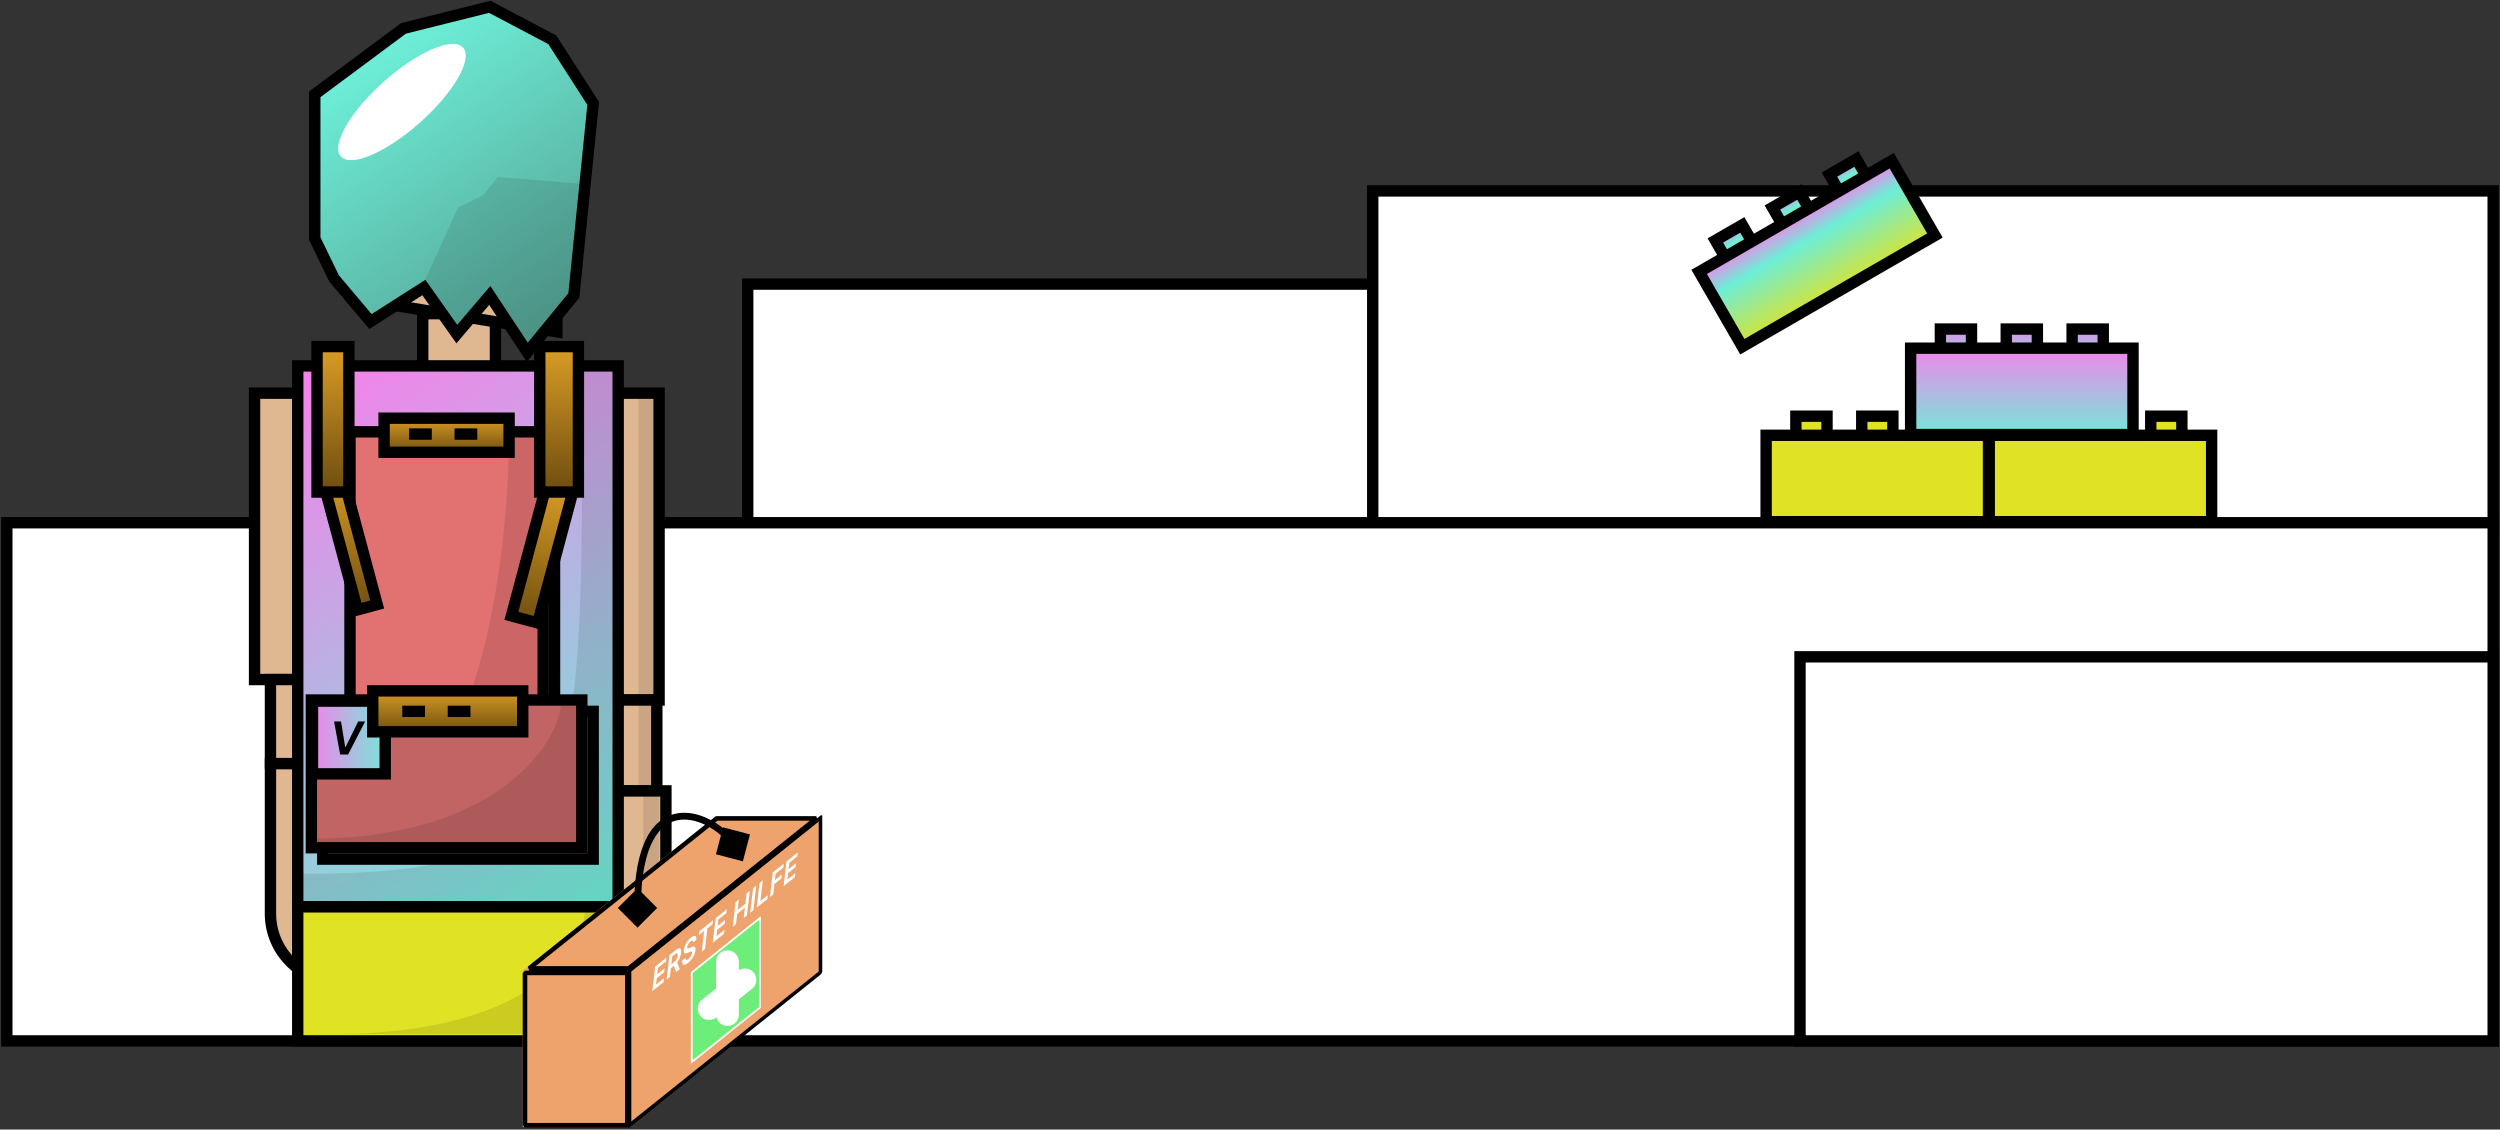 <svg width="1100" height="497" viewBox="0 0 1100 497" fill="none" xmlns="http://www.w3.org/2000/svg">
<rect x="0" y="0" width="1100" height="497" fill="#333333" stroke="none"/>
<path d="M329 125.005H754V323.005H329V125.005Z" fill="white" stroke="black" stroke-width="5"/>
<rect x="604" y="84.005" width="493" height="148" fill="white" stroke="black" stroke-width="5"/>
<path d="M3 230.005H1097V458.005H3V230.005Z" fill="white" stroke="black" stroke-width="5"/>
<rect x="792" y="289.005" width="305" height="169" fill="white" stroke="black" stroke-width="5"/>
<rect x="790.185" y="183.118" width="13.7" height="13.7" fill="#DFE324" stroke="black" stroke-width="5"/>
<rect x="819.169" y="183.118" width="13.7" height="13.7" fill="#DFE324" stroke="black" stroke-width="5"/>
<rect x="848.153" y="183.118" width="13.7" height="13.7" fill="#DFE324" stroke="black" stroke-width="5"/>
<rect x="777.095" y="191.533" width="97.849" height="38.009" fill="#DFE324" stroke="black" stroke-width="5"/>
<rect x="888.358" y="183.118" width="13.7" height="13.7" fill="#DFE324" stroke="black" stroke-width="5"/>
<rect x="917.343" y="183.118" width="13.7" height="13.7" fill="#DFE324" stroke="black" stroke-width="5"/>
<rect x="946.327" y="183.118" width="13.7" height="13.7" fill="#DFE324" stroke="black" stroke-width="5"/>
<rect x="875.269" y="191.533" width="97.849" height="38.009" fill="#DFE324" stroke="black" stroke-width="5"/>
<rect x="853.764" y="144.784" width="13.7" height="13.7" fill="url(#paint0_linear_2054_1585)" stroke="black" stroke-width="5"/>
<rect x="882.748" y="144.784" width="13.7" height="13.7" fill="url(#paint1_linear_2054_1585)" stroke="black" stroke-width="5"/>
<rect x="911.732" y="144.784" width="13.7" height="13.7" fill="url(#paint2_linear_2054_1585)" stroke="black" stroke-width="5"/>
<rect x="840.674" y="153.199" width="97.849" height="38.009" fill="url(#paint3_linear_2054_1585)" stroke="black" stroke-width="5"/>
<rect x="754.751" y="105.799" width="13.7" height="13.7" transform="rotate(-30 754.751 105.799)" fill="url(#paint4_linear_2054_1585)" stroke="black" stroke-width="5"/>
<rect x="779.853" y="91.307" width="13.7" height="13.7" transform="rotate(-30 779.853 91.307)" fill="url(#paint5_linear_2054_1585)" stroke="black" stroke-width="5"/>
<rect x="804.954" y="76.815" width="13.7" height="13.7" transform="rotate(-30 804.954 76.815)" fill="url(#paint6_linear_2054_1585)" stroke="black" stroke-width="5"/>
<rect x="747.622" y="119.632" width="97.849" height="38.009" transform="rotate(-30 747.622 119.632)" fill="url(#paint7_linear_2054_1585)" stroke="black" stroke-width="5"/>
<rect x="186" y="189" width="51" height="32" transform="rotate(-90 186 189)" fill="#DFB791" stroke="black" stroke-width="5"/>
<rect x="240" y="173" width="50" height="135" fill="#DFB791" stroke="black" stroke-width="5"/>
<rect x="239" y="308" width="50" height="40" fill="#DFB791" stroke="black" stroke-width="5"/>
<path d="M243 348H293V450H273C256.431 450 243 436.569 243 420V348Z" fill="#DFB791" stroke="black" stroke-width="5"/>
<rect x="281" y="173" width="8" height="135" fill="black" fill-opacity="0.1"/>
<rect x="281" y="308" width="8" height="40" fill="black" fill-opacity="0.1"/>
<path d="M283 348H290V450V450C286.134 450 283 446.866 283 443V348Z" fill="black" fill-opacity="0.1"/>
<rect x="112" y="173" width="47" height="126" fill="#DFB791" stroke="black" stroke-width="5"/>
<rect x="119" y="299" width="47" height="37" fill="#DFB791" stroke="black" stroke-width="5"/>
<path d="M119 336H166V432H149C132.431 432 119 418.569 119 402V336Z" fill="#DFB791" stroke="black" stroke-width="5"/>
<rect x="131" y="399" width="238" height="141" transform="rotate(-90 131 399)" fill="url(#paint8_linear_2054_1585)" stroke="black" stroke-width="5"/>
<path d="M159 132V63H245V146L159 132Z" fill="#DFB791" stroke="black" stroke-width="5"/>
<path d="M163 141.5L147 122.5L138.5 105V41.5L177.5 12.5L215.5 3L243 17.5L261 45.5L252.5 130L232 155L215.5 130L201 147L186.5 126.5L163 141.5Z" fill="url(#paint9_linear_2054_1585)" stroke="black" stroke-width="5"/>
<path d="M131 384.5C263 384.5 254.9 351 256.5 161H271.984L272 399H131V384.5Z" fill="black" fill-opacity="0.1"/>
<path d="M252.5 130L232.5 155L216 130L201.5 146.5L186 125.5L201.5 91.329L212.5 86L219 77.889L257.5 81L252.5 130Z" fill="black" fill-opacity="0.1"/>
<rect x="131" y="458" width="59" height="141" transform="rotate(-90 131 458)" fill="#E0E324" stroke="black" stroke-width="5"/>
<path d="M272 455V399H257.5C257.167 417.667 234.3 455 145.5 455H272Z" fill="black" fill-opacity="0.1"/>
<rect x="159" y="195" width="85" height="180" fill="#E27171" stroke="black" stroke-width="5"/>
<rect x="142" y="378" width="65" height="119" transform="rotate(-90 142 378)" fill="#C26464" stroke="black" stroke-width="5"/>
<rect x="154" y="190" width="85" height="180" fill="#E27171" stroke="black" stroke-width="5"/>
<path d="M239 370V190H224C224 246.333 210 359 154 359V370H239Z" fill="black" fill-opacity="0.1"/>
<rect x="240.271" y="214" width="12" height="59" transform="rotate(15 240.271 214)" fill="url(#paint10_linear_2054_1585)" stroke="black" stroke-width="5"/>
<rect x="142" y="211.33" width="9" height="59" transform="rotate(-15 142 211.33)" fill="url(#paint11_linear_2054_1585)" stroke="black" stroke-width="5"/>
<rect x="169" y="184" width="55" height="15" fill="url(#paint12_linear_2054_1585)" stroke="black" stroke-width="5"/>
<path d="M180 191H213" stroke="black" stroke-width="5" stroke-dasharray="10 10"/>
<rect x="237.5" y="152.5" width="17" height="64" fill="url(#paint13_linear_2054_1585)" stroke="black" stroke-width="5"/>
<rect x="139.5" y="152.5" width="14" height="64" fill="url(#paint14_linear_2054_1585)" stroke="black" stroke-width="5"/>
<ellipse cx="176.866" cy="44.903" rx="36" ry="12" transform="rotate(-41.683 176.866 44.903)" fill="white"/>
<rect x="137" y="373" width="65" height="119" transform="rotate(-90 137 373)" fill="#C26464" stroke="black" stroke-width="5"/>
<path d="M256 373V308H247C247 325.667 219.8 369 137 369V373H256Z" fill="black" fill-opacity="0.1"/>
<rect x="137.5" y="308.5" width="32" height="32" fill="url(#paint15_linear_2054_1585)" stroke="black" stroke-width="5"/>
<path d="M150.057 317.455L151.882 328.776H152.024L157.592 317.455H160.653L153.153 332H149.666L146.989 317.455H150.057Z" fill="black"/>
<rect x="164" y="304" width="66" height="18" fill="url(#paint16_linear_2054_1585)" stroke="black" stroke-width="5"/>
<path d="M177 313H216" stroke="black" stroke-width="5" stroke-dasharray="10 10"/>
<rect width="109" height="69" transform="matrix(0.781 -0.625 0 1 230 427.092)" fill="#EEA36D"/>
<path d="M231 428.092H276V495.092H231V428.092ZM276.649 426.092H232.851L315.351 360.092H359.149L314.375 395.911L276.649 426.092Z" fill="#EEA36D" stroke="black" stroke-width="2" stroke-linejoin="bevel"/>
<rect width="107.572" height="67.981" transform="matrix(0.781 -0.625 0 1 277 427.092)" fill="#EEA36D" stroke="black" stroke-width="2" stroke-linejoin="round"/>
<rect x="0.39" y="0.188" width="38.476" height="39.399" transform="matrix(0.781 -0.625 0 1 304.057 427.977)" fill="#6DEE7A" stroke="white" stroke-linejoin="round"/>
<path d="M312 443.778L320.092 437.305M320.092 437.305L327.798 431.14M320.092 437.305V423.166M320.092 437.305V446.395" stroke="white" stroke-width="10" stroke-linecap="round" stroke-linejoin="round"/>
<path d="M287.019 436.103L288.263 425.286L293.197 421.339L292.996 423.063L289.496 425.862L289.174 428.681L292.421 426.084L292.22 427.808L288.973 430.405L288.651 433.233L292.176 430.414L291.974 432.138L287.019 436.103Z" fill="white"/>
<path d="M293.299 431.078L294.544 420.261L297.402 417.974C297.976 417.516 298.443 417.273 298.804 417.246C299.165 417.219 299.418 417.387 299.562 417.748C299.706 418.106 299.739 418.634 299.661 419.333C299.58 420.03 299.407 420.717 299.141 421.393C298.875 422.07 298.526 422.707 298.094 423.305C297.662 423.903 297.158 424.433 296.582 424.893L294.588 426.489L294.789 424.789L296.575 423.36C296.902 423.098 297.178 422.818 297.402 422.521C297.627 422.223 297.804 421.907 297.933 421.573C298.065 421.234 298.151 420.879 298.193 420.507C298.234 420.128 298.22 419.849 298.149 419.669C298.078 419.486 297.945 419.41 297.75 419.442C297.555 419.47 297.295 419.614 296.97 419.874L295.785 420.822L294.73 429.933L293.299 431.078ZM297.794 423.027L299.09 426.446L297.494 427.723L296.235 424.275L297.794 423.027Z" fill="white"/>
<path d="M305.033 414.651C305.043 414.215 304.944 413.965 304.736 413.901C304.531 413.834 304.231 413.959 303.836 414.276C303.56 414.496 303.319 414.742 303.111 415.014C302.904 415.285 302.737 415.563 302.61 415.846C302.485 416.128 302.408 416.399 302.379 416.659C302.35 416.878 302.361 417.038 302.412 417.141C302.463 417.244 302.543 417.304 302.65 417.32C302.757 417.333 302.881 417.319 303.02 417.279C303.161 417.236 303.308 417.178 303.459 417.105L304.121 416.8C304.407 416.661 304.673 416.568 304.919 416.521C305.166 416.474 305.377 416.494 305.552 416.581C305.731 416.665 305.859 416.834 305.937 417.088C306.015 417.343 306.027 417.702 305.973 418.167C305.898 418.809 305.72 419.462 305.439 420.124C305.158 420.787 304.79 421.422 304.334 422.03C303.877 422.638 303.348 423.183 302.745 423.665C302.155 424.138 301.657 424.416 301.252 424.5C300.847 424.585 300.552 424.471 300.366 424.159C300.181 423.847 300.122 423.329 300.19 422.606L301.589 421.488C301.562 421.845 301.603 422.093 301.713 422.232C301.823 422.368 301.983 422.408 302.192 422.352C302.405 422.291 302.651 422.148 302.932 421.924C303.217 421.695 303.475 421.434 303.704 421.138C303.936 420.841 304.124 420.535 304.268 420.222C304.414 419.904 304.503 419.597 304.535 419.303C304.569 419.036 304.542 418.856 304.454 418.764C304.367 418.671 304.23 418.643 304.045 418.679C303.862 418.714 303.639 418.792 303.378 418.915L302.573 419.276C301.98 419.542 301.53 419.588 301.223 419.412C300.918 419.23 300.809 418.748 300.897 417.965C300.972 417.319 301.159 416.658 301.457 415.982C301.754 415.306 302.128 414.667 302.577 414.065C303.026 413.463 303.517 412.948 304.052 412.52C304.591 412.089 305.047 411.847 305.421 411.795C305.796 411.74 306.071 411.863 306.244 412.162C306.417 412.461 306.472 412.924 306.409 413.55L305.033 414.651Z" fill="white"/>
<path d="M307.515 411.447L307.717 409.723L313.756 404.892L313.554 406.616L311.245 408.464L310.202 417.556L308.782 418.692L309.825 409.6L307.515 411.447Z" fill="white"/>
<path d="M313.621 414.821L314.866 404.004L319.799 400.057L319.598 401.781L316.099 404.58L315.777 407.399L319.024 404.802L318.822 406.526L315.576 409.123L315.254 411.951L318.778 409.132L318.577 410.856L313.621 414.821Z" fill="white"/>
<path d="M322.408 407.791L323.653 396.974L325.084 395.829L324.564 400.369L327.953 397.658L328.477 393.115L329.908 391.97L328.663 402.787L327.232 403.932L327.752 399.382L324.363 402.094L323.839 406.646L322.408 407.791Z" fill="white"/>
<path d="M332.764 389.685L331.519 400.502L330.088 401.647L331.333 390.83L332.764 389.685Z" fill="white"/>
<path d="M332.937 399.368L334.181 388.551L335.612 387.406L334.569 396.499L337.841 393.881L337.643 395.603L332.937 399.368Z" fill="white"/>
<path d="M338.774 394.698L340.019 383.881L344.876 379.995L344.675 381.72L341.252 384.458L340.93 387.276L344.023 384.802L343.822 386.526L340.729 389.001L340.206 393.553L338.774 394.698Z" fill="white"/>
<path d="M344.804 389.875L346.048 379.058L350.982 375.111L350.781 376.835L347.281 379.634L346.959 382.453L350.206 379.856L350.005 381.58L346.758 384.177L346.436 387.005L349.961 384.186L349.759 385.91L344.804 389.875Z" fill="white"/>
<path d="M280.5 408.161L289.16 399.5L280.5 390.84L271.84 399.5L280.5 408.161ZM326.863 378.982L329.981 367.138L318.137 364.021L315.019 375.865L326.863 378.982ZM282 399.5C282 385.118 284.175 375.652 287.398 369.681C290.583 363.78 294.782 361.294 299.068 360.738C303.446 360.169 308.142 361.587 312.233 363.955C316.33 366.326 319.615 369.532 321.204 372.257L323.796 370.746C321.885 367.47 318.17 363.925 313.736 361.359C309.296 358.789 303.929 357.081 298.682 357.763C293.343 358.456 288.354 361.595 284.758 368.256C281.2 374.848 279 384.882 279 399.5H282Z" fill="black"/>
<defs>
<linearGradient id="paint0_linear_2054_1585" x1="860.614" y1="142.284" x2="860.614" y2="160.983" gradientUnits="userSpaceOnUse">
<stop stop-color="#F87FEB"/>
<stop offset="1" stop-color="#6DEED7"/>
</linearGradient>
<linearGradient id="paint1_linear_2054_1585" x1="889.598" y1="142.284" x2="889.598" y2="160.983" gradientUnits="userSpaceOnUse">
<stop stop-color="#F87FEB"/>
<stop offset="1" stop-color="#6DEED7"/>
</linearGradient>
<linearGradient id="paint2_linear_2054_1585" x1="918.582" y1="142.284" x2="918.582" y2="160.983" gradientUnits="userSpaceOnUse">
<stop stop-color="#F87FEB"/>
<stop offset="1" stop-color="#6DEED7"/>
</linearGradient>
<linearGradient id="paint3_linear_2054_1585" x1="889.598" y1="150.699" x2="889.598" y2="193.708" gradientUnits="userSpaceOnUse">
<stop stop-color="#F87FEB"/>
<stop offset="1" stop-color="#6DEED7"/>
</linearGradient>
<linearGradient id="paint4_linear_2054_1585" x1="760.686" y1="104.884" x2="760.686" y2="123.584" gradientUnits="userSpaceOnUse">
<stop stop-color="#F87FEB"/>
<stop offset="0.292" stop-color="#6DEED7"/>
<stop offset="0.979" stop-color="#DFE324"/>
</linearGradient>
<linearGradient id="paint5_linear_2054_1585" x1="785.787" y1="90.392" x2="785.787" y2="109.092" gradientUnits="userSpaceOnUse">
<stop stop-color="#F87FEB"/>
<stop offset="0.292" stop-color="#6DEED7"/>
<stop offset="0.979" stop-color="#DFE324"/>
</linearGradient>
<linearGradient id="paint6_linear_2054_1585" x1="810.889" y1="75.9" x2="810.889" y2="94.6" gradientUnits="userSpaceOnUse">
<stop stop-color="#F87FEB"/>
<stop offset="0.292" stop-color="#6DEED7"/>
<stop offset="0.979" stop-color="#DFE324"/>
</linearGradient>
<linearGradient id="paint7_linear_2054_1585" x1="795.631" y1="118.717" x2="795.631" y2="161.726" gradientUnits="userSpaceOnUse">
<stop stop-color="#F87FEB"/>
<stop offset="0.292" stop-color="#6DEED7"/>
<stop offset="0.979" stop-color="#DFE324"/>
</linearGradient>
<linearGradient id="paint8_linear_2054_1585" x1="369" y1="399" x2="131" y2="540" gradientUnits="userSpaceOnUse">
<stop stop-color="#F87FEB"/>
<stop offset="1" stop-color="#6DEED7"/>
</linearGradient>
<linearGradient id="paint9_linear_2054_1585" x1="162.5" y1="25.5" x2="241" y2="142.5" gradientUnits="userSpaceOnUse">
<stop stop-color="#6DEED7"/>
<stop offset="1" stop-color="#55A294"/>
</linearGradient>
<linearGradient id="paint10_linear_2054_1585" x1="246.271" y1="214" x2="246.271" y2="273" gradientUnits="userSpaceOnUse">
<stop stop-color="#D69A25"/>
<stop offset="1" stop-color="#725010"/>
</linearGradient>
<linearGradient id="paint11_linear_2054_1585" x1="146.5" y1="211.33" x2="146.5" y2="270.33" gradientUnits="userSpaceOnUse">
<stop stop-color="#D69A25"/>
<stop offset="1" stop-color="#725010"/>
</linearGradient>
<linearGradient id="paint12_linear_2054_1585" x1="196.5" y1="184" x2="196.5" y2="199" gradientUnits="userSpaceOnUse">
<stop stop-color="#D69A25"/>
<stop offset="1" stop-color="#725010"/>
</linearGradient>
<linearGradient id="paint13_linear_2054_1585" x1="246" y1="155" x2="246" y2="214" gradientUnits="userSpaceOnUse">
<stop stop-color="#D69A25"/>
<stop offset="1" stop-color="#725010"/>
</linearGradient>
<linearGradient id="paint14_linear_2054_1585" x1="146.5" y1="155" x2="146.5" y2="214" gradientUnits="userSpaceOnUse">
<stop stop-color="#D69A25"/>
<stop offset="1" stop-color="#725010"/>
</linearGradient>
<linearGradient id="paint15_linear_2054_1585" x1="135" y1="324.381" x2="172" y2="324.381" gradientUnits="userSpaceOnUse">
<stop stop-color="#F87FEB"/>
<stop offset="1" stop-color="#6DEED7"/>
</linearGradient>
<linearGradient id="paint16_linear_2054_1585" x1="197" y1="304" x2="197" y2="322" gradientUnits="userSpaceOnUse">
<stop stop-color="#D69A25"/>
<stop offset="1" stop-color="#725010"/>
</linearGradient>
</defs>
</svg>
